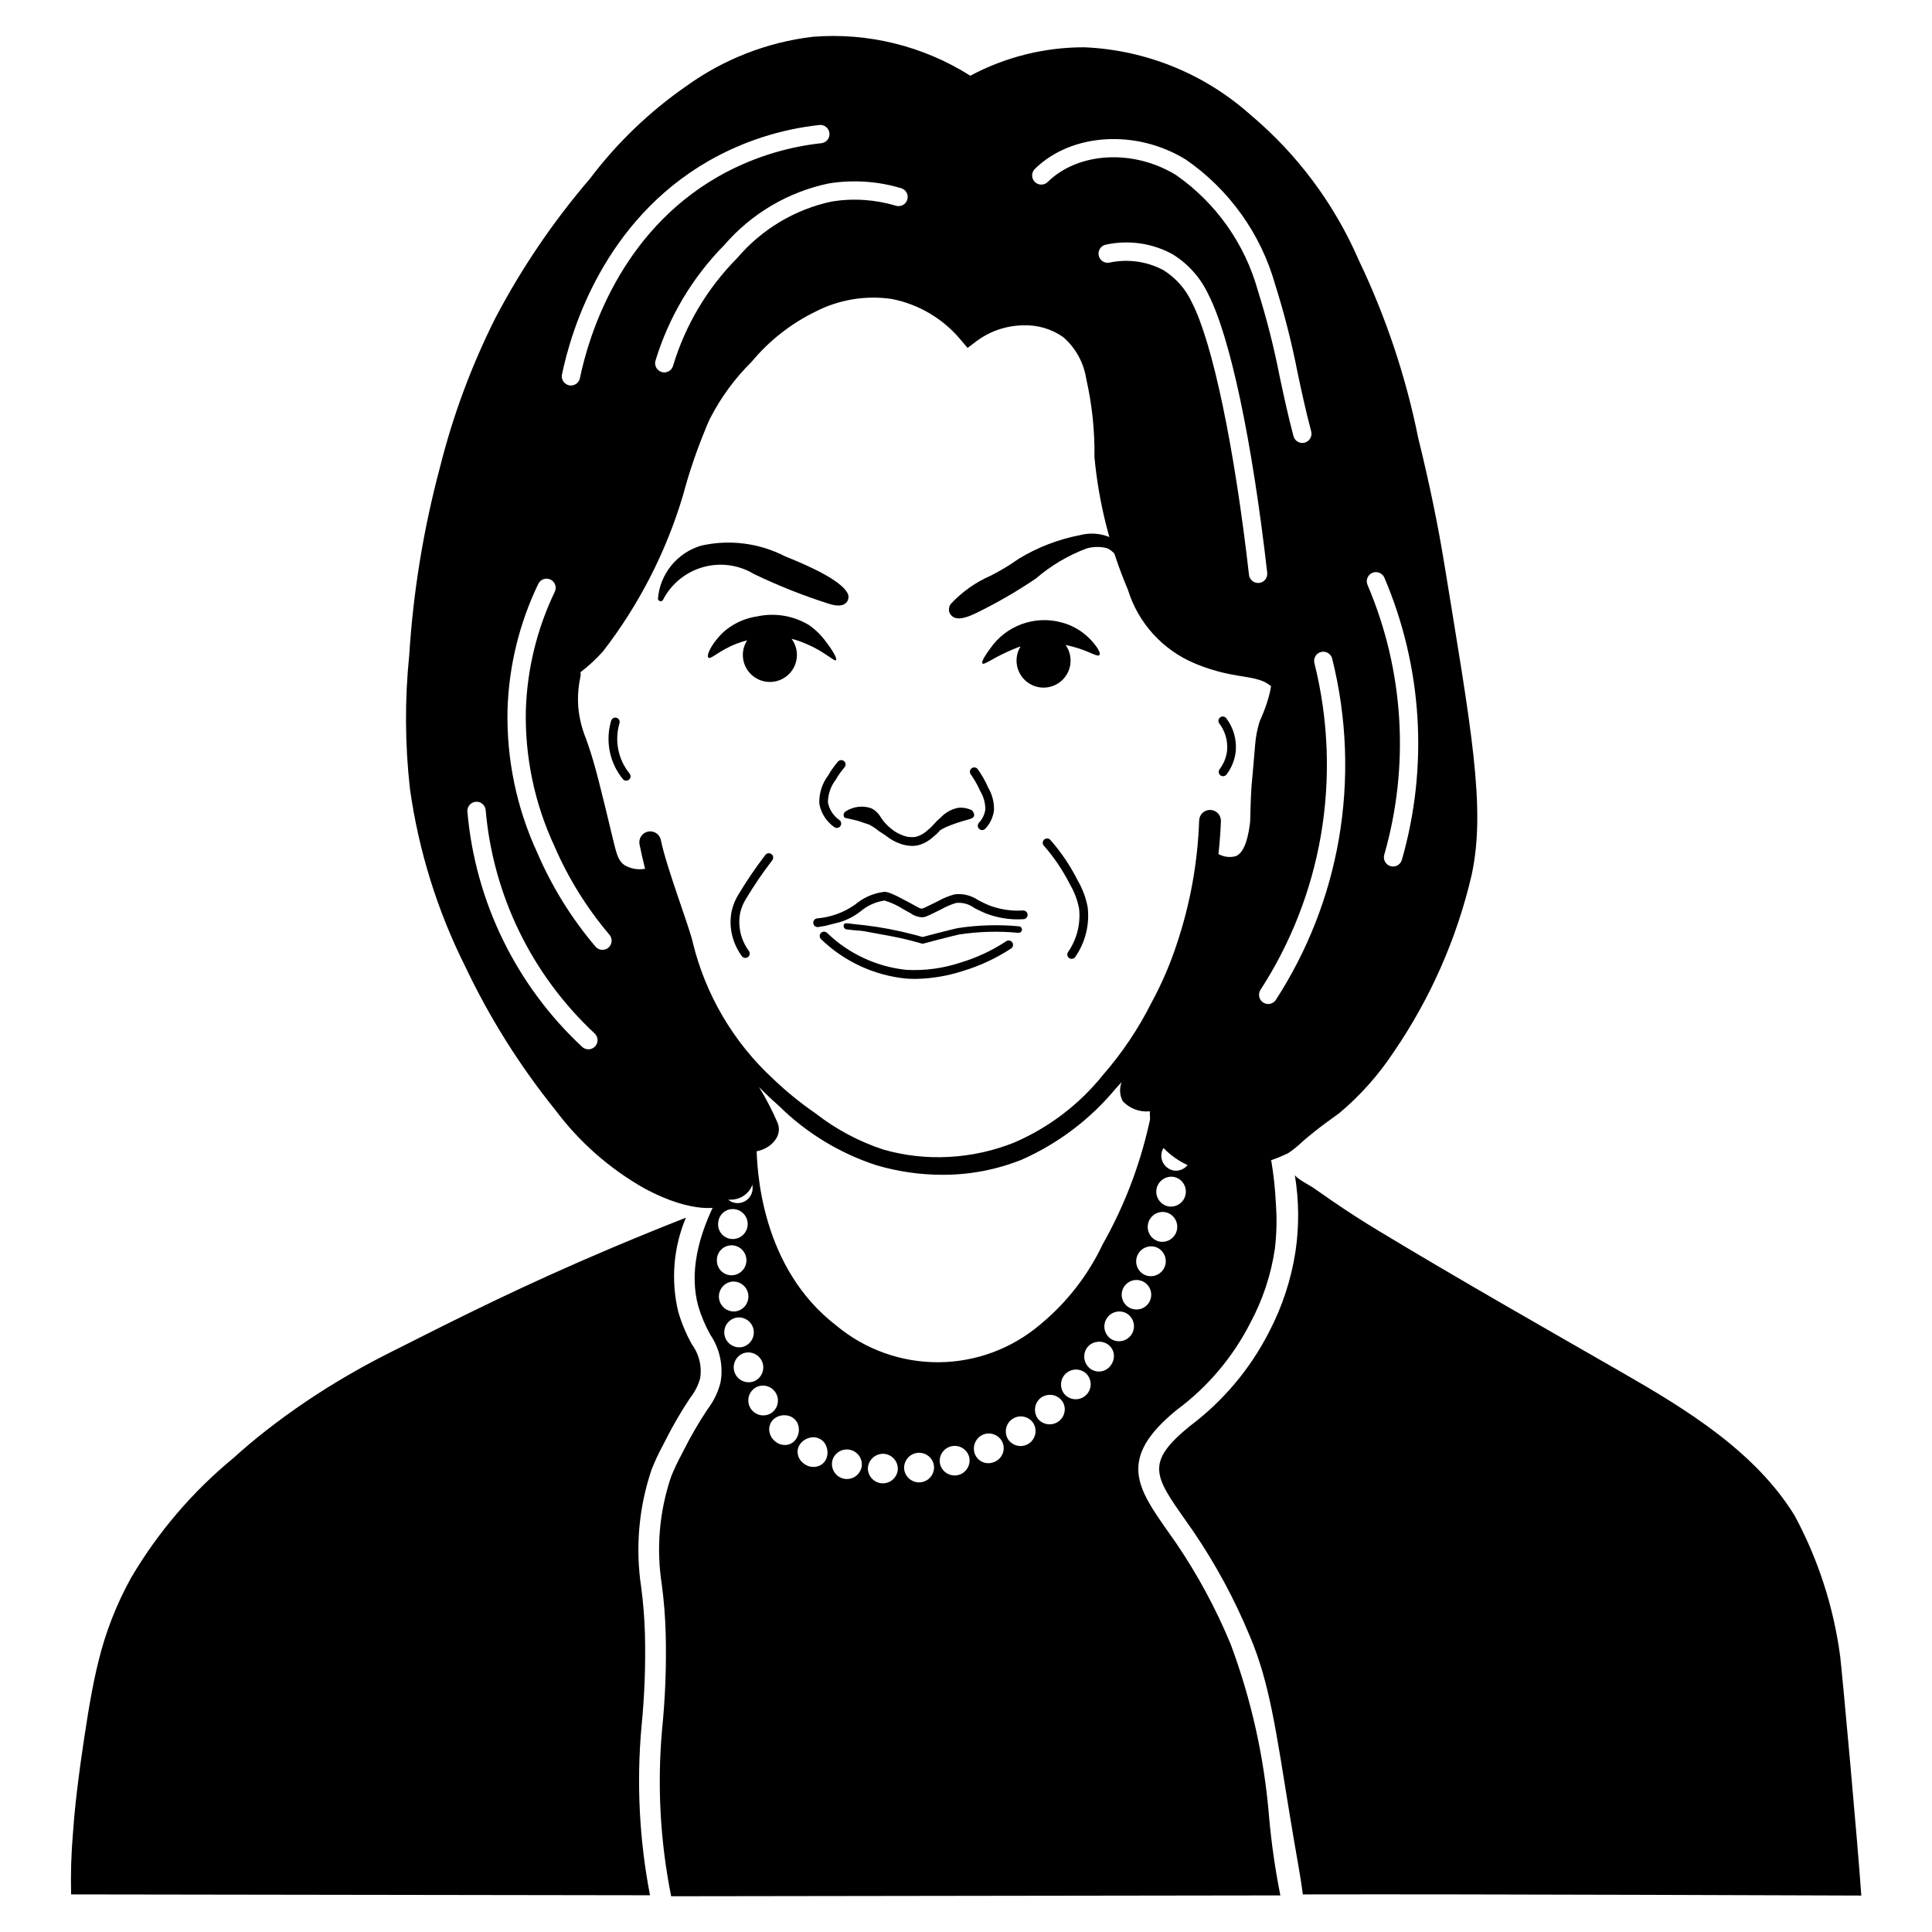 <?xml version="1.0" encoding="UTF-8"?>
<!-- Uploaded to: SVG Repo, www.svgrepo.com, Generator: SVG Repo Mixer Tools -->
<svg fill="#000000" width="800px" height="800px" version="1.1" viewBox="144 144 512 512" xmlns="http://www.w3.org/2000/svg">
 <g>
  <path d="m327.38 500.29c1.871 2.551 2.656 5.731 2.195 8.859-0.512 1.918-1.41 3.711-2.648 5.266-2.469 3.707-4.707 7.559-6.703 11.539l-0.547 1.074c-1.137 2.09-2.144 4.25-3.016 6.469-3.383 10.023-4.32 20.715-2.731 31.176 0.539 4.09 0.867 8.203 0.984 12.328 0.207 8.203-0.094 16.414-0.91 24.578-1.34 14.93-0.582 29.973 2.258 44.688l-153.41-0.227c-0.145-5.387 0.016-10.777 0.477-16.145 0.402-5.957 1.027-10.973 1.512-14.809 0.188-1.504 0.324-2.559 0.594-4.434 1.215-8.473 2.441-16.664 4.023-23.711l0.578-2.434c1.879-7.832 4.816-15.371 8.723-22.41 7.102-12.055 16.258-22.77 27.055-31.664 2.828-2.559 5.625-4.914 8.543-7.203l-0.004 0.004c7.004-5.477 14.379-10.453 22.074-14.898 4.793-2.785 8.523-4.695 11.93-6.406 17.52-8.84 34.062-17.195 57.773-27.223 6.477-2.734 13.074-5.426 19.645-8.004-3.32 7.883-4.031 16.621-2.027 24.938 0.883 3.012 2.098 5.914 3.629 8.648zm304.29 82.707h0.004c-1.727-13.07-5.816-25.719-12.066-37.328-10.402-16.941-28.676-28.148-45.48-37.797-21.691-12.453-43.473-24.828-64.887-37.758-4.055-2.445-8.035-5.008-11.941-7.688-1.809-1.238-3.598-2.516-5.402-3.746-0.738-0.504-4.637-2.535-4.777-3.379h0.004c1.129 6.738 1.195 13.617 0.191 20.375-1.152 7.441-3.516 14.645-7.008 21.32-5.004 9.801-12.184 18.332-20.992 24.938-11.898 9.684-9.391 13.238-1.086 25.027l1.949 2.781h-0.004c5.965 8.746 11.008 18.086 15.051 27.867 5.18 12.254 6.809 24.234 10.578 47.406 1.801 11.066 2.688 15.07 3.461 21.027 48.637-0.113 140.74 0.301 148 0.301-0.977-14.191-4.887-57.066-5.59-63.348zm-148.36 63.305c-53.891 0.102-107.56 0.125-161.45 0.227h0.004c-2.922-14.598-3.727-29.535-2.391-44.359 0.844-8.402 1.16-16.852 0.941-25.293-0.117-4.312-0.457-8.613-1.02-12.887-1.508-9.594-0.672-19.406 2.438-28.605 0.797-2.004 1.715-3.961 2.75-5.856l0.547-1.078c1.906-3.797 4.047-7.477 6.402-11.016 1.625-2.121 2.797-4.555 3.43-7.152 0.754-4.371-0.215-8.867-2.703-12.539-1.344-2.394-2.418-4.934-3.203-7.566-2.336-8.465-0.445-18.461 5.625-29.711l0.965-1.789c-0.168 2.004 1.238 3.797 3.227 4.113 2.106 0.328 4.098-1.066 4.508-3.16s-0.906-4.141-2.981-4.633c-1.078-0.266-2.215-0.039-3.106 0.625l0.254-0.473 1.43-1.969c-0.215-2.66-0.262-4.844-0.254-6.352-0.008-0.77 0.301-1.504 0.848-2.047 0.543-0.539 1.285-0.836 2.055-0.824 1.594 0.012 2.879 1.309 2.867 2.906-0.043 7.508 1.352 33.188 21.074 48.371 7.613 6.367 17.238 9.828 27.16 9.773 9.926-0.059 19.508-3.633 27.047-10.086 6.961-5.766 12.57-12.988 16.441-21.152 5.59-9.887 9.707-20.535 12.223-31.609l0.773-3.356 28.25 11.98c1.141 0.23 2.281 0.469 3.422 0.711 0.648 3.82 1.062 7.676 1.238 11.543 0.293 3.965 0.203 7.945-0.27 11.891-1.004 6.875-3.207 13.523-6.5 19.645-4.633 9.102-11.312 17.004-19.52 23.082-15.891 12.93-10.41 20.707-2.117 32.477 0.621 0.883 1.266 1.801 1.93 2.75h0.004c5.738 8.438 10.598 17.441 14.5 26.875 5.504 14.77 8.934 30.23 10.184 45.941 0.625 6.914 1.617 13.793 2.977 20.602zm-31.535-196.38c-0.176 2.129 1.344 4.019 3.457 4.309 1.051 0.105 2.102-0.215 2.914-0.891 0.816-0.672 1.328-1.641 1.426-2.695 0.098-1.051-0.227-2.098-0.902-2.91-0.68-0.812-1.652-1.32-2.703-1.41-2.133-0.105-3.973 1.477-4.191 3.598zm-1.285 9.148c-0.383 2.094 0.941 4.117 3.008 4.613 1.039 0.211 2.121 0 3.004-0.59 0.879-0.59 1.488-1.508 1.688-2.551 0.203-1.043-0.023-2.121-0.621-2.996-0.602-0.875-1.523-1.473-2.566-1.664-2.113-0.305-4.094 1.094-4.512 3.188zm0.43 13.871c2.109 0.602 4.309-0.617 4.91-2.727s-0.617-4.309-2.727-4.91c-2.082-0.527-4.203 0.695-4.793 2.762-0.59 2.062 0.566 4.219 2.609 4.875zm-3.383 8.996c0.984 0.379 2.082 0.355 3.047-0.074 0.965-0.43 1.723-1.227 2.098-2.211 0.379-0.988 0.344-2.086-0.09-3.051-0.434-0.961-1.23-1.715-2.223-2.086-2.023-0.699-4.242 0.336-5.008 2.34-0.766 2.004 0.195 4.25 2.176 5.082zm-113.21-13.867c-0.113 1.059 0.215 2.117 0.91 2.93 0.691 0.809 1.684 1.297 2.75 1.355 2.137 0.098 3.969-1.508 4.144-3.641 0.18-2.133-1.363-4.019-3.484-4.277-1.062-0.121-2.125 0.199-2.945 0.887-0.816 0.688-1.312 1.68-1.375 2.746zm-0.348 9.965c-0.008 1.062 0.414 2.082 1.176 2.824 0.762 0.742 1.793 1.141 2.856 1.105 2.141-0.094 3.824-1.867 3.801-4.012-0.023-2.144-1.738-3.883-3.883-3.934-1.062-0.012-2.086 0.406-2.832 1.164-0.746 0.758-1.148 1.789-1.117 2.852zm4.914 13.5c2.125-0.285 3.641-2.203 3.426-4.336-0.211-2.129-2.078-3.711-4.215-3.57-1.051 0.102-2.016 0.621-2.688 1.434-0.668 0.816-0.984 1.867-0.883 2.914 0.105 1.051 0.625 2.016 1.441 2.684 0.82 0.668 1.867 0.98 2.918 0.875zm1.848 9.43c2.078-0.508 3.379-2.57 2.949-4.66-0.43-2.094-2.441-3.473-4.547-3.121-1.039 0.203-1.957 0.816-2.543 1.699-0.586 0.879-0.797 1.961-0.582 2.996 0.211 1.039 0.832 1.949 1.719 2.527 0.887 0.578 1.969 0.781 3.004 0.559zm3.035 9.109c1.973-0.785 2.981-2.984 2.285-4.992-0.699-2.008-2.852-3.113-4.891-2.508-1.012 0.332-1.848 1.059-2.316 2.012-0.473 0.953-0.543 2.059-0.195 3.062 0.352 1.008 1.09 1.832 2.051 2.285 0.961 0.457 2.066 0.508 3.066 0.141zm4.555 8.445v0.004c1.77-1.137 2.348-3.457 1.316-5.293-1.031-1.832-3.316-2.547-5.207-1.625-0.953 0.5-1.66 1.359-1.969 2.391-0.305 1.027-0.18 2.137 0.348 3.074 0.527 0.934 1.41 1.617 2.445 1.891 1.039 0.273 2.144 0.117 3.066-0.438zm6.426 7.106v0.004c0.641-0.805 0.98-1.805 0.957-2.832 0-0.473-0.094-0.938-0.27-1.375-0.16-0.449-0.41-0.855-0.738-1.199-0.668-0.691-1.578-1.105-2.539-1.152-1.02-0.094-2.039 0.195-2.863 0.805-0.848 0.633-1.379 1.605-1.457 2.66-0.047 1.141 0.375 2.25 1.168 3.066 0.406 0.426 0.887 0.773 1.422 1.02 0.508 0.207 1.051 0.316 1.602 0.316 1.059 0 2.059-0.484 2.719-1.309zm8.281 1.82v0.004c-0.594-1.875-2.562-2.949-4.461-2.43-1 0.238-1.887 0.816-2.508 1.637-0.637 0.844-0.855 1.93-0.59 2.953 0.133 0.535 0.379 1.039 0.715 1.477 0.383 0.457 0.848 0.84 1.367 1.133 1.004 0.574 2.207 0.691 3.305 0.324 1.004-0.34 1.797-1.113 2.164-2.106 0.355-0.965 0.359-2.023 0.008-2.988zm9.309 5.269v0.004c0.328-2.074-1.012-4.043-3.062-4.5-2.047-0.457-4.098 0.758-4.684 2.777-0.266 1.039-0.102 2.144 0.461 3.062 0.559 0.918 1.469 1.57 2.519 1.805 1.051 0.23 2.152 0.031 3.051-0.562 0.895-0.594 1.516-1.523 1.715-2.582zm9.59 0.535v0.004c-0.008-2.133-1.688-3.883-3.816-3.984-2.113-0.043-3.906 1.543-4.117 3.644-0.059 1.059 0.312 2.098 1.023 2.883 0.715 0.785 1.711 1.254 2.773 1.297 1.059 0.047 2.094-0.336 2.871-1.055 0.777-0.723 1.234-1.727 1.266-2.785zm9.559-0.898v0.004c-0.332-2.094-2.246-3.555-4.352-3.328-2.106 0.23-3.664 2.07-3.539 4.184 0.09 1.066 0.605 2.047 1.434 2.727 0.824 0.68 1.887 1 2.949 0.883 1.062-0.113 2.035-0.652 2.695-1.492 0.66-0.84 0.953-1.914 0.812-2.973zm9.281-2.457 0.004 0.004c-0.668-2.012-2.801-3.144-4.844-2.574-2.043 0.57-3.277 2.644-2.801 4.715 0.266 1.031 0.938 1.914 1.863 2.445 0.922 0.531 2.023 0.668 3.051 0.383 1.023-0.289 1.895-0.977 2.406-1.91 0.516-0.934 0.633-2.039 0.324-3.059zm8.82-3.809 0.004 0.004c-0.953-1.887-3.207-2.707-5.152-1.875-1.93 0.891-2.848 3.117-2.102 5.109 0.391 0.996 1.176 1.781 2.168 2.172 0.992 0.395 2.102 0.355 3.066-0.102 0.992-0.41 1.773-1.215 2.156-2.215 0.379-1.004 0.332-2.121-0.137-3.09zm8.16-5.062 0.004 0.004c-1.23-1.719-3.59-2.176-5.371-1.039-1.781 1.137-2.363 3.469-1.324 5.309 0.555 0.914 1.453 1.566 2.492 1.809 1.043 0.246 2.137 0.059 3.039-0.516 0.902-0.574 1.531-1.488 1.754-2.535 0.219-1.047 0.004-2.137-0.59-3.027zm8.406-3.301 0.004 0.004c0.07-1.047-0.301-2.074-1.023-2.836-0.711-0.75-1.684-1.195-2.719-1.246-1-0.035-1.984 0.293-2.762 0.926-1.605 1.398-1.844 3.805-0.547 5.492 1.059 1.238 2.762 1.715 4.309 1.203 1.551-0.512 2.633-1.91 2.742-3.539zm5.574-9.82c-1.625-1.391-4.062-1.246-5.512 0.328-1.445 1.578-1.387 4.016 0.137 5.519 0.773 0.723 1.805 1.102 2.863 1.062 1.055-0.043 2.051-0.504 2.769-1.281 0.715-0.777 1.09-1.812 1.043-2.867-0.051-1.059-0.52-2.051-1.301-2.762zm7.43-5.098c-0.16-1.039-0.746-1.965-1.617-2.551-0.855-0.578-1.902-0.801-2.922-0.621-1.012 0.145-1.926 0.691-2.539 1.512-1.234 1.727-0.922 4.117 0.711 5.473 0.832 0.672 1.906 0.965 2.965 0.812 1.055-0.152 2.004-0.738 2.609-1.613 0.648-0.863 0.934-1.945 0.793-3.012zm3.426-10.73c-1.867-1.055-4.234-0.438-5.348 1.391-1.113 1.832-0.574 4.219 1.219 5.391 0.898 0.555 1.98 0.723 3.008 0.477 1.023-0.25 1.91-0.895 2.461-1.797 0.547-0.902 0.715-1.984 0.465-3.008-0.254-1.027-0.902-1.91-1.805-2.453zm6.125-3.285v-0.004c0.668-1.418 0.426-3.102-0.621-4.273s-2.691-1.605-4.176-1.102c-1.488 0.504-2.531 1.848-2.652 3.414-0.117 1.562 0.711 3.051 2.102 3.773 0.949 0.48 2.051 0.562 3.059 0.223 1.004-0.34 1.832-1.074 2.289-2.035z"/>
  <path d="m386.72 403.42c-0.836 0.004-1.699-0.023-2.578-0.086-8.477-0.84-16.422-4.516-22.547-10.438-0.465-0.438-0.488-1.168-0.051-1.633 0.434-0.465 1.164-0.488 1.629-0.051 5.742 5.559 13.188 9.02 21.137 9.82 4.793 0.238 9.59-0.406 14.148-1.906 4.328-1.297 8.445-3.215 12.219-5.699 0.535-0.348 1.25-0.195 1.598 0.336 0.352 0.531 0.203 1.246-0.328 1.598-3.961 2.602-8.281 4.617-12.828 5.977-4.008 1.297-8.188 2-12.398 2.082z"/>
  <path d="m414.02 389.48c-5.414-0.504-10.871-0.344-16.246 0.484-0.109 0.023-2.707 0.625-6.035 1.496-1.324 0.348-2.434 0.641-3.227 0.855-0.898-0.254-1.703-0.469-2.391-0.648-4.258-1.121-8.59-1.945-12.961-2.469-0.371-0.039-1.172-0.113-2.387-0.254-0.398-0.047-0.668-0.082-1-0.117l-0.492-0.055c-0.281-0.031-0.469-0.051-0.703-0.07-0.516-0.039-0.574-0.02-0.617 0h-0.004c-0.227 0.129-0.375 0.359-0.395 0.621-0.016 0.305 0.117 0.598 0.352 0.793 0.227 0.191 0.441 0.191 1.191 0.266 0.949 0.094-0.191 0.012 1.191 0.133 0.961 0.082 1.309 0.105 1.633 0.133v-0.004c0.742 0.074 1.48 0.188 2.211 0.344 4.652 0.91 6.906 1.148 11.551 2.356 1.102 0.285 2 0.535 2.582 0.703l0.23 0.066 0.23-0.062c0.797-0.215 1.992-0.531 3.449-0.914 3.301-0.867 5.879-1.461 5.984-1.484l-0.004-0.004c5.211-0.785 10.496-0.934 15.746-0.441 0.477 0.031 0.887-0.328 0.918-0.809 0.031-0.477-0.332-0.887-0.809-0.918z"/>
  <path d="m366.48 388.4c2.016-0.598 3.902-1.57 5.555-2.867 1.785-1.512 3.945-2.504 6.254-2.867l0.121-0.008c1.777 0.531 3.469 1.309 5.027 2.32 0.727 0.395 1.293 0.711 1.75 0.965v-0.004c0.883 0.668 1.941 1.066 3.043 1.152 0.906 0.004 1.305-0.188 3.844-1.445l1.402-0.695h0.004c1.242-0.707 2.562-1.266 3.934-1.668 1.684-0.16 3.371 0.305 4.738 1.305 0.961 0.523 1.945 0.996 2.953 1.422 3.215 1.266 6.672 1.809 10.125 1.582 0.637-0.031 1.125-0.574 1.094-1.211-0.035-0.637-0.578-1.129-1.215-1.094-3.109 0.203-6.231-0.277-9.133-1.418-0.938-0.395-1.855-0.836-2.75-1.324-1.82-1.254-4.039-1.801-6.234-1.535-1.586 0.43-3.109 1.059-4.535 1.867l-1.41 0.695c-2.277 1.129-2.453 1.207-2.801 1.207-0.379-0.004-0.508-0.059-1.938-0.855-0.465-0.258-1.039-0.578-1.777-0.977-4.383-2.371-5.379-2.582-6.078-2.594h0.004c-0.094-0.004-0.188 0-0.281 0.008-2.812 0.379-5.457 1.559-7.617 3.398-2.969 2.082-6.438 3.336-10.047 3.625-0.633 0.09-1.07 0.676-0.98 1.309 0.09 0.629 0.676 1.07 1.305 0.98 0.629-0.09 1.234-0.191 1.824-0.301"/>
  <path d="m428 398.11c-0.422 0.004-0.812-0.227-1.016-0.598-0.203-0.375-0.188-0.828 0.043-1.184 2.348-3.371 3.391-7.481 2.938-11.566-0.43-2.234-1.242-4.383-2.394-6.348-1.871-3.715-4.207-7.18-6.949-10.305-0.203-0.23-0.305-0.531-0.285-0.836 0.02-0.309 0.164-0.594 0.395-0.793 0.23-0.203 0.531-0.305 0.836-0.285 0.305 0.023 0.59 0.164 0.793 0.395 2.871 3.273 5.316 6.898 7.273 10.793 1.266 2.18 2.148 4.559 2.613 7.035 0.543 4.641-0.621 9.324-3.281 13.168-0.211 0.324-0.574 0.523-0.965 0.523z"/>
  <path d="m341.54 397.86c-0.371 0-0.719-0.172-0.938-0.469-1.332-1.812-2.254-3.891-2.703-6.094-0.383-1.898-0.391-3.852-0.023-5.754 0.355-1.629 0.988-3.184 1.879-4.594 2.16-3.594 4.523-7.059 7.078-10.383 0.387-0.504 1.109-0.602 1.613-0.215 0.508 0.383 0.605 1.105 0.223 1.613-2.5 3.25-4.812 6.641-6.926 10.156-0.762 1.195-1.305 2.512-1.609 3.894-0.305 1.598-0.293 3.238 0.031 4.828 0.379 1.875 1.164 3.641 2.297 5.176 0.258 0.352 0.297 0.812 0.102 1.203-0.195 0.387-0.59 0.633-1.023 0.637z"/>
  <path d="m309.96 350.89c-0.348 0-0.68-0.156-0.902-0.426-3.527-4.328-4.688-10.121-3.094-15.477 0.184-0.605 0.82-0.949 1.43-0.773 0.609 0.18 0.957 0.816 0.785 1.426-1.379 4.621-0.379 9.629 2.672 13.367 0.281 0.344 0.34 0.816 0.148 1.219-0.191 0.402-0.594 0.66-1.039 0.66z"/>
  <path d="m468.13 349.71c-0.438 0-0.84-0.246-1.039-0.641-0.195-0.391-0.152-0.863 0.113-1.211 1.121-1.469 1.812-3.219 1.996-5.059 0.203-2.531-0.531-5.047-2.066-7.066-0.184-0.242-0.266-0.551-0.223-0.855 0.039-0.305 0.199-0.578 0.445-0.762 0.242-0.188 0.551-0.266 0.855-0.227 0.301 0.043 0.578 0.203 0.762 0.449 1.883 2.484 2.781 5.574 2.523 8.68-0.223 2.266-1.074 4.422-2.453 6.234-0.215 0.285-0.555 0.453-0.914 0.457z"/>
  <path d="m401.57 358.74c-1.156-0.578-2.457-0.805-3.738-0.648-1.727 0.367-3.297 1.25-4.512 2.531-0.68 0.562-1.309 1.184-1.887 1.855-0.469 0.555-0.996 1.059-1.574 1.508-0.855 0.82-1.898 1.426-3.035 1.762-1.207 0.215-2.453 0.09-3.594-0.367-1.051-0.379-2.031-0.93-2.898-1.629-1.145-0.871-2.125-1.938-2.906-3.144-0.598-1.051-1.496-1.895-2.578-2.43-2.219-0.75-4.66-0.461-6.641 0.785-0.57 0.285-0.801 0.98-0.516 1.551 0.117 0.23 0.371 0.262 1.547 0.516 1 0.215 1.496 0.324 1.887 0.434 0.555 0.156 0.621 0.211 1.75 0.586 0.551 0.18 1 0.32 1.301 0.414l0.004-0.004c0.953 0.473 1.852 1.055 2.668 1.738 0.215 0.188 1.551 0.98 2.074 1.387 1.07 0.855 2.281 1.527 3.574 1.984 1.039 0.387 2.137 0.594 3.246 0.609 0.531 0 1.066-0.062 1.586-0.176 1.48-0.402 2.84-1.16 3.961-2.203 0.68-0.527 1.305-1.125 1.863-1.777 0.5-0.312 1.02-0.59 1.555-0.84 1.848-0.781 3.75-1.43 5.691-1.941 0.906-0.266 1.539-0.445 1.719-0.965 0.242-0.695-0.5-1.516-0.547-1.535z"/>
  <path d="m365.78 363.41c-0.25 0.004-0.492-0.078-0.691-0.227-2.102-1.465-3.531-3.707-3.965-6.231-0.094-2.676 0.734-5.297 2.34-7.434 0.746-1.309 1.617-2.543 2.602-3.684 0.418-0.48 1.145-0.531 1.629-0.117 0.48 0.418 0.535 1.148 0.117 1.629-0.887 1.023-1.668 2.133-2.336 3.309-1.332 1.719-2.059 3.832-2.062 6.008 0.363 1.898 1.461 3.574 3.055 4.668 0.398 0.297 0.559 0.812 0.406 1.285-0.156 0.473-0.594 0.793-1.094 0.793z"/>
  <path d="m404.28 363.98c-0.457 0-0.871-0.266-1.059-0.684s-0.109-0.906 0.199-1.246c0.934-0.977 1.531-2.231 1.707-3.57-0.004-1.684-0.465-3.336-1.332-4.781l-0.047-0.109c-0.688-1.547-1.527-3.023-2.508-4.406-0.363-0.52-0.238-1.234 0.277-1.602 0.52-0.367 1.234-0.246 1.605 0.27 1.07 1.508 1.984 3.117 2.734 4.801l0.047 0.109c1.055 1.805 1.582 3.867 1.52 5.953-0.223 1.832-1.027 3.543-2.293 4.883-0.219 0.242-0.527 0.379-0.852 0.383z"/>
  <path d="m362.95 314.15c-1.246-1.734-2.777-3.246-4.519-4.477-4.094-2.492-8.98-3.328-13.668-2.34-3.012 0.426-5.859 1.633-8.258 3.504-3.305 2.676-5.496 6.715-4.777 7.434 0.613 0.609 2.707-1.828 7.449-3.676 0.926-0.355 1.867-0.66 2.828-0.906-1.441 2.238-1.523 5.09-0.211 7.406 1.316 2.316 3.805 3.715 6.465 3.625 2.66-0.086 5.055-1.641 6.215-4.035 1.16-2.398 0.895-5.238-0.688-7.379 0.484 0.113 0.969 0.246 1.453 0.402 1.547 0.523 3.051 1.16 4.508 1.902 3.68 1.902 5.398 3.711 5.801 3.344 0.449-0.41-1.23-3.055-2.598-4.805z"/>
  <path d="m431.55 312.14c-1.812-1.492-3.922-2.578-6.191-3.18-3.504-0.965-7.223-0.805-10.633 0.453-3.41 1.254-6.34 3.547-8.383 6.555-0.367 0.492-2.492 3.34-1.977 3.867 0.379 0.387 1.875-0.801 5.195-2.438 0 0 2.391-1.18 4.488-1.953 0.133-0.051 0.27-0.086 0.402-0.129h0.004c-1.379 2.246-1.414 5.066-0.09 7.344 1.324 2.281 3.793 3.648 6.426 3.559 2.633-0.086 5.004-1.613 6.176-3.973 1.172-2.363 0.949-5.176-0.574-7.324 1.184 0.242 2.352 0.547 3.5 0.922 3.269 1.066 5.023 2.305 5.473 1.738 0.566-0.715-1.582-3.582-3.816-5.441z"/>
  <path d="m450.43 302.74c-0.027-0.055-0.059-0.105-0.078-0.164v0.004c-2.144-5.18-5.152-9.953-8.895-14.125-3.062-2.672-7.242-3.664-11.176-2.652-5.742 1.094-11.242 3.207-16.238 6.234-0.395 0.234-1.773 1.27-3.797 2.481-1.559 0.934-2.684 1.508-3.816 2.098-3.981 1.746-7.562 4.297-10.512 7.492-0.371 0.566-0.516 1.25-0.406 1.918 0.148 0.551 0.477 1.031 0.934 1.367 1.652 1.219 4.582-0.133 6.215-0.91 5.481-2.672 10.77-5.723 15.82-9.137 3.996-3.441 8.566-6.156 13.504-8.012 1.734-0.484 3.562-0.512 5.312-0.082 1.699 0.625 3.012 2.637 4.297 3.922 3.008 2.863 5.5 6.227 7.359 9.938l0.078 0.164c0.328 0.684 1.75 0.207 1.398-0.535z"/>
  <path d="m368.41 300.89c-2.453-4.047-14.246-8.578-16.449-9.5-6.797-3.481-14.598-4.473-22.051-2.812-3.133 0.895-5.922 2.731-7.984 5.254-2.066 2.523-3.309 5.621-3.566 8.871 0.043 0.297 0.262 0.535 0.555 0.605 0.293 0.066 0.594-0.047 0.766-0.293 2.164-4.242 5.992-7.394 10.574-8.699 4.578-1.309 9.496-0.648 13.57 1.812 6.418 3.09 13.047 5.723 19.836 7.879 1.621 0.516 3.711 0.871 4.75-0.477 0.598-0.777 0.598-1.863 0-2.641z"/>
  <path d="m526.85 293.99c-1.73-10.664-3.977-21.621-7.027-34.023v-0.004c-3.285-16.25-8.566-32.035-15.723-46.992-6.481-14.965-16.363-28.207-28.863-38.68-12.133-10.781-27.617-17.055-43.836-17.758-10.555-0.027-20.949 2.562-30.258 7.535-12.449-7.883-27.125-11.504-41.812-10.316-12.082 1.457-23.594 5.957-33.465 13.074-9.754 6.769-18.367 15.043-25.52 24.52-9.738 11.348-18.16 23.766-25.105 37.012-6.305 12.562-11.211 25.781-14.625 39.414-4.363 16.293-7.102 32.98-8.164 49.812-1.203 11.785-1.141 23.66 0.184 35.434 2.297 16.414 7.258 32.348 14.684 47.168 6.422 13.539 14.418 26.27 23.82 37.934 6.371 8.535 14.457 15.645 23.734 20.875 12.977 6.961 20.367 5.141 20.766 4.258h-0.004c0.176-0.43 0.477-0.797 0.863-1.051 0.293-0.18 0.633-0.277 0.98-0.285 2.484 0.098 4.773-1.336 5.773-3.609 1-2.277 0.508-4.93-1.242-6.695-0.578-0.605-0.754-1.492-0.453-2.269 0.051-0.125 0.098-0.254 0.141-0.383 4.074 1.305 10.324-2.789 8.332-7.492v-0.004c-1.41-3.246-3.043-6.391-4.891-9.41 1.637 1.672 3.367 3.332 5.231 4.969 7.289 7.211 16.164 12.617 25.914 15.789 5.769 1.695 11.754 2.543 17.766 2.519 7.074-0.016 14.082-1.363 20.656-3.977 9.672-4.269 18.219-10.73 24.965-18.867 0.535-0.566 1.059-1.145 1.582-1.723-0.648 1.641-0.547 3.484 0.277 5.043 1.84 1.984 4.508 2.984 7.195 2.699-0.086 2.613 0.52 5.207 1.75 7.512 4.25 5.832 11.191 9.082 18.391 8.609 2.117-0.328 4.195-0.863 6.211-1.586 3.566-0.703 7.031-1.859 10.305-3.441 1.363-0.914 2.644-1.953 3.82-3.098 4.637-4.004 7.812-6.066 9.805-7.578h-0.004c5.551-4.672 10.395-10.125 14.383-16.188 9.699-14.18 16.684-30.035 20.59-46.766 3.914-17.879-0.184-39.176-7.125-81.98zm-108.61-105.22 0.195-0.184c9.68-9.336 26.727-10.348 39.773-2.324l0.004-0.004c11.531 7.949 19.926 19.68 23.723 33.164 2.41 7.641 4.391 15.41 5.926 23.273l0.039 0.203c1.031 4.82 2.199 10.285 3.582 15.434 0.336 1.297-0.434 2.621-1.723 2.973-0.199 0.055-0.406 0.082-0.613 0.086-1.105 0.004-2.078-0.738-2.359-1.809-1.352-5.055-2.469-10.238-3.547-15.254l-0.102-0.477v0.004c-1.504-7.734-3.441-15.375-5.809-22.895-3.449-12.395-11.109-23.207-21.664-30.57-11.27-6.926-25.891-6.141-34.012 1.836-0.957 0.938-2.492 0.926-3.43-0.027-0.941-0.953-0.934-2.484 0.016-3.43zm61.586 107.02h-0.004c0.074 0.641-0.105 1.285-0.508 1.793-0.402 0.504-0.988 0.828-1.629 0.898l-0.23 0.012v0.004c-1.25 0.02-2.312-0.91-2.457-2.152-3.871-33.98-9.672-61.641-15.133-72.184-1.633-3.547-4.269-6.531-7.582-8.594-4.391-2.32-9.461-3.016-14.316-1.961-1.316 0.234-2.574-0.641-2.812-1.957-0.238-1.316 0.633-2.578 1.949-2.82 5.988-1.297 12.246-0.398 17.625 2.535 4.102 2.523 7.383 6.184 9.438 10.535 5.812 11.227 11.668 38.848 15.66 73.891zm-97.023-101.92c0.617 0.176 1.141 0.594 1.449 1.16 0.309 0.566 0.379 1.23 0.199 1.848-0.176 0.617-0.594 1.137-1.156 1.445-0.566 0.312-1.234 0.387-1.855 0.207-5.504-1.66-11.312-2.047-16.988-1.133-9.766 2.082-18.566 7.332-25.035 14.934-7.953 8.004-13.812 17.844-17.059 28.648-0.312 1.016-1.246 1.707-2.309 1.711-0.25 0.004-0.5-0.035-0.738-0.113-1.273-0.402-1.984-1.754-1.59-3.031 3.512-11.543 9.781-22.062 18.262-30.645 7.188-8.328 16.914-14.055 27.684-16.297 6.391-1.023 12.934-0.59 19.137 1.266zm-89.871 49.367c2.426-11.703 11.07-40.645 38.93-56.629h0.004c9-5.129 18.957-8.355 29.258-9.48 0.633-0.082 1.277 0.098 1.773 0.504 0.773 0.605 1.105 1.621 0.836 2.57-0.266 0.945-1.082 1.637-2.059 1.746-9.641 1.055-18.965 4.074-27.395 8.875-26.145 14.996-34.301 42.336-36.594 53.395v0.004c-0.23 1.121-1.215 1.926-2.359 1.938-0.176 0-0.348-0.016-0.52-0.055-1.309-0.273-2.148-1.559-1.875-2.867zm8.781 178.06c-0.453 0.496-1.094 0.781-1.766 0.781-0.617 0.004-1.211-0.227-1.664-0.641-17.5-16.297-28.336-38.504-30.414-62.328-0.055-0.641 0.145-1.277 0.559-1.77 0.414-0.496 1.008-0.805 1.648-0.859 0.633-0.062 1.27 0.133 1.758 0.543 0.504 0.414 0.82 1.016 0.875 1.664 1.973 22.625 12.266 43.715 28.883 59.191 0.977 0.914 1.031 2.441 0.121 3.418zm3.519-26.152v0.004h-0.004c-0.434 0.363-0.984 0.566-1.551 0.57-0.719 0.004-1.398-0.309-1.863-0.855-6.344-7.477-11.543-15.855-15.422-24.863-5.488-11.875-8.188-24.852-7.891-37.93 0.355-11.562 3.133-22.918 8.152-33.336 0.574-1.211 2.023-1.723 3.234-1.145 1.207 0.578 1.719 2.027 1.141 3.234-4.719 9.812-7.332 20.504-7.672 31.391-0.266 12.371 2.301 24.641 7.504 35.867 3.684 8.562 8.621 16.531 14.656 23.637 0.414 0.492 0.621 1.129 0.566 1.773-0.055 0.641-0.359 1.238-0.855 1.652zm170.73-46.008c-0.172 1.855-0.188 1.836-0.266 2.848-0.113 1.438-0.207 3.18-0.289 5.973-0.035 1.184-0.051 1.992-0.066 2.578l-0.004 0.004c0.012 0.621-0.027 1.246-0.109 1.863-0.348 2.379-1.066 7.328-3.699 8.48-1.551 0.434-3.211 0.234-4.621-0.547 0.312-2.879 0.535-5.777 0.645-8.707 0.059-1.59-1.184-2.93-2.777-2.988-1.594-0.059-2.93 1.184-2.988 2.777-0.379 11.105-2.359 22.098-5.887 32.633-1.777 5.449-4.051 10.727-6.793 15.762-3.453 6.863-7.754 13.266-12.805 19.055-6.254 7.801-14.324 13.949-23.508 17.91-5.492 2.203-11.305 3.488-17.211 3.809-5.898 0.34-11.812-0.316-17.492-1.941-6.504-2.141-12.59-5.391-17.984-9.605-4.023-2.766-7.812-5.856-11.336-9.234-10.438-9.68-17.801-22.207-21.176-36.035-0.816-3.891-7.07-20.125-8.453-27.125-0.309-1.562-1.828-2.578-3.391-2.269s-2.582 1.824-2.269 3.391c0.43 2.168 0.934 4.32 1.469 6.469-1.914 0.348-3.887-0.016-5.543-1.027-1.547-1.117-2.004-2.816-2.984-6.894l-0.102-0.422c-3.066-12.758-4.606-19.164-6.422-24.406-0.203-0.582-0.402-1.141-0.594-1.684v-0.008c-1.129-2.746-1.828-5.648-2.074-8.605-0.172-2.629 0.027-5.269 0.586-7.844 0.086-0.395 0.086-0.801 0-1.195 2.16-1.641 4.16-3.488 5.969-5.512 9.59-12.406 16.797-26.484 21.254-41.52 1.449-5.41 3.223-10.73 5.312-15.93 0.809-2.008 1.203-3.035 1.855-4.363h0.004c2.84-5.527 6.539-10.566 10.961-14.93 4.644-5.598 10.43-10.141 16.965-13.324 6.211-3.188 13.262-4.356 20.172-3.348 7.184 1.402 13.664 5.25 18.336 10.887l1.766 2.094 2.184-1.652c3.586-2.738 7.953-4.254 12.461-4.336h0.051c3.789-0.16 7.527 0.93 10.637 3.106 3.285 2.844 5.457 6.762 6.117 11.059 1.547 6.809 2.277 13.777 2.18 20.758 1.125 12.09 4.109 23.934 8.852 35.113 2.715 8.832 9.215 15.996 17.738 19.559 3.106 1.305 6.34 2.277 9.648 2.914 4.828 0.938 8 0.938 10.562 3.141-0.105 0.621-0.223 1.25-0.367 1.867v-0.004c-0.422 1.684-0.957 3.336-1.602 4.945-0.352 0.906-0.527 1.293-0.656 1.578-0.195 0.414-0.367 0.84-0.508 1.277-0.551 1.863-0.91 3.777-1.074 5.711-0.363 4.133-0.43 5.246-0.676 7.898zm22.844 17.277-0.004 0.004c-2.641 15.16-8.312 29.629-16.68 42.547-0.445 0.688-1.211 1.102-2.031 1.109-1.137-0.004-2.121-0.789-2.375-1.898-0.145-0.637-0.027-1.301 0.324-1.848 8.012-12.367 13.445-26.227 15.977-40.746 2.641-15.234 2.066-30.855-1.684-45.855-0.324-1.301 0.461-2.617 1.758-2.949 1.301-0.32 2.613 0.465 2.949 1.762 3.918 15.66 4.516 31.969 1.762 47.879zm16.707 5.469h-0.004c-0.18 0.617-0.598 1.141-1.16 1.449-0.562 0.312-1.223 0.383-1.84 0.207-1.289-0.375-2.035-1.719-1.668-3.012 6.789-23.637 5.227-48.891-4.43-71.512-0.258-0.59-0.27-1.262-0.031-1.863 0.234-0.598 0.699-1.082 1.293-1.336 0.59-0.258 1.262-0.27 1.859-0.031 0.602 0.238 1.082 0.703 1.34 1.297 10.09 23.66 11.727 50.074 4.637 74.801z"/>
 </g>
</svg>